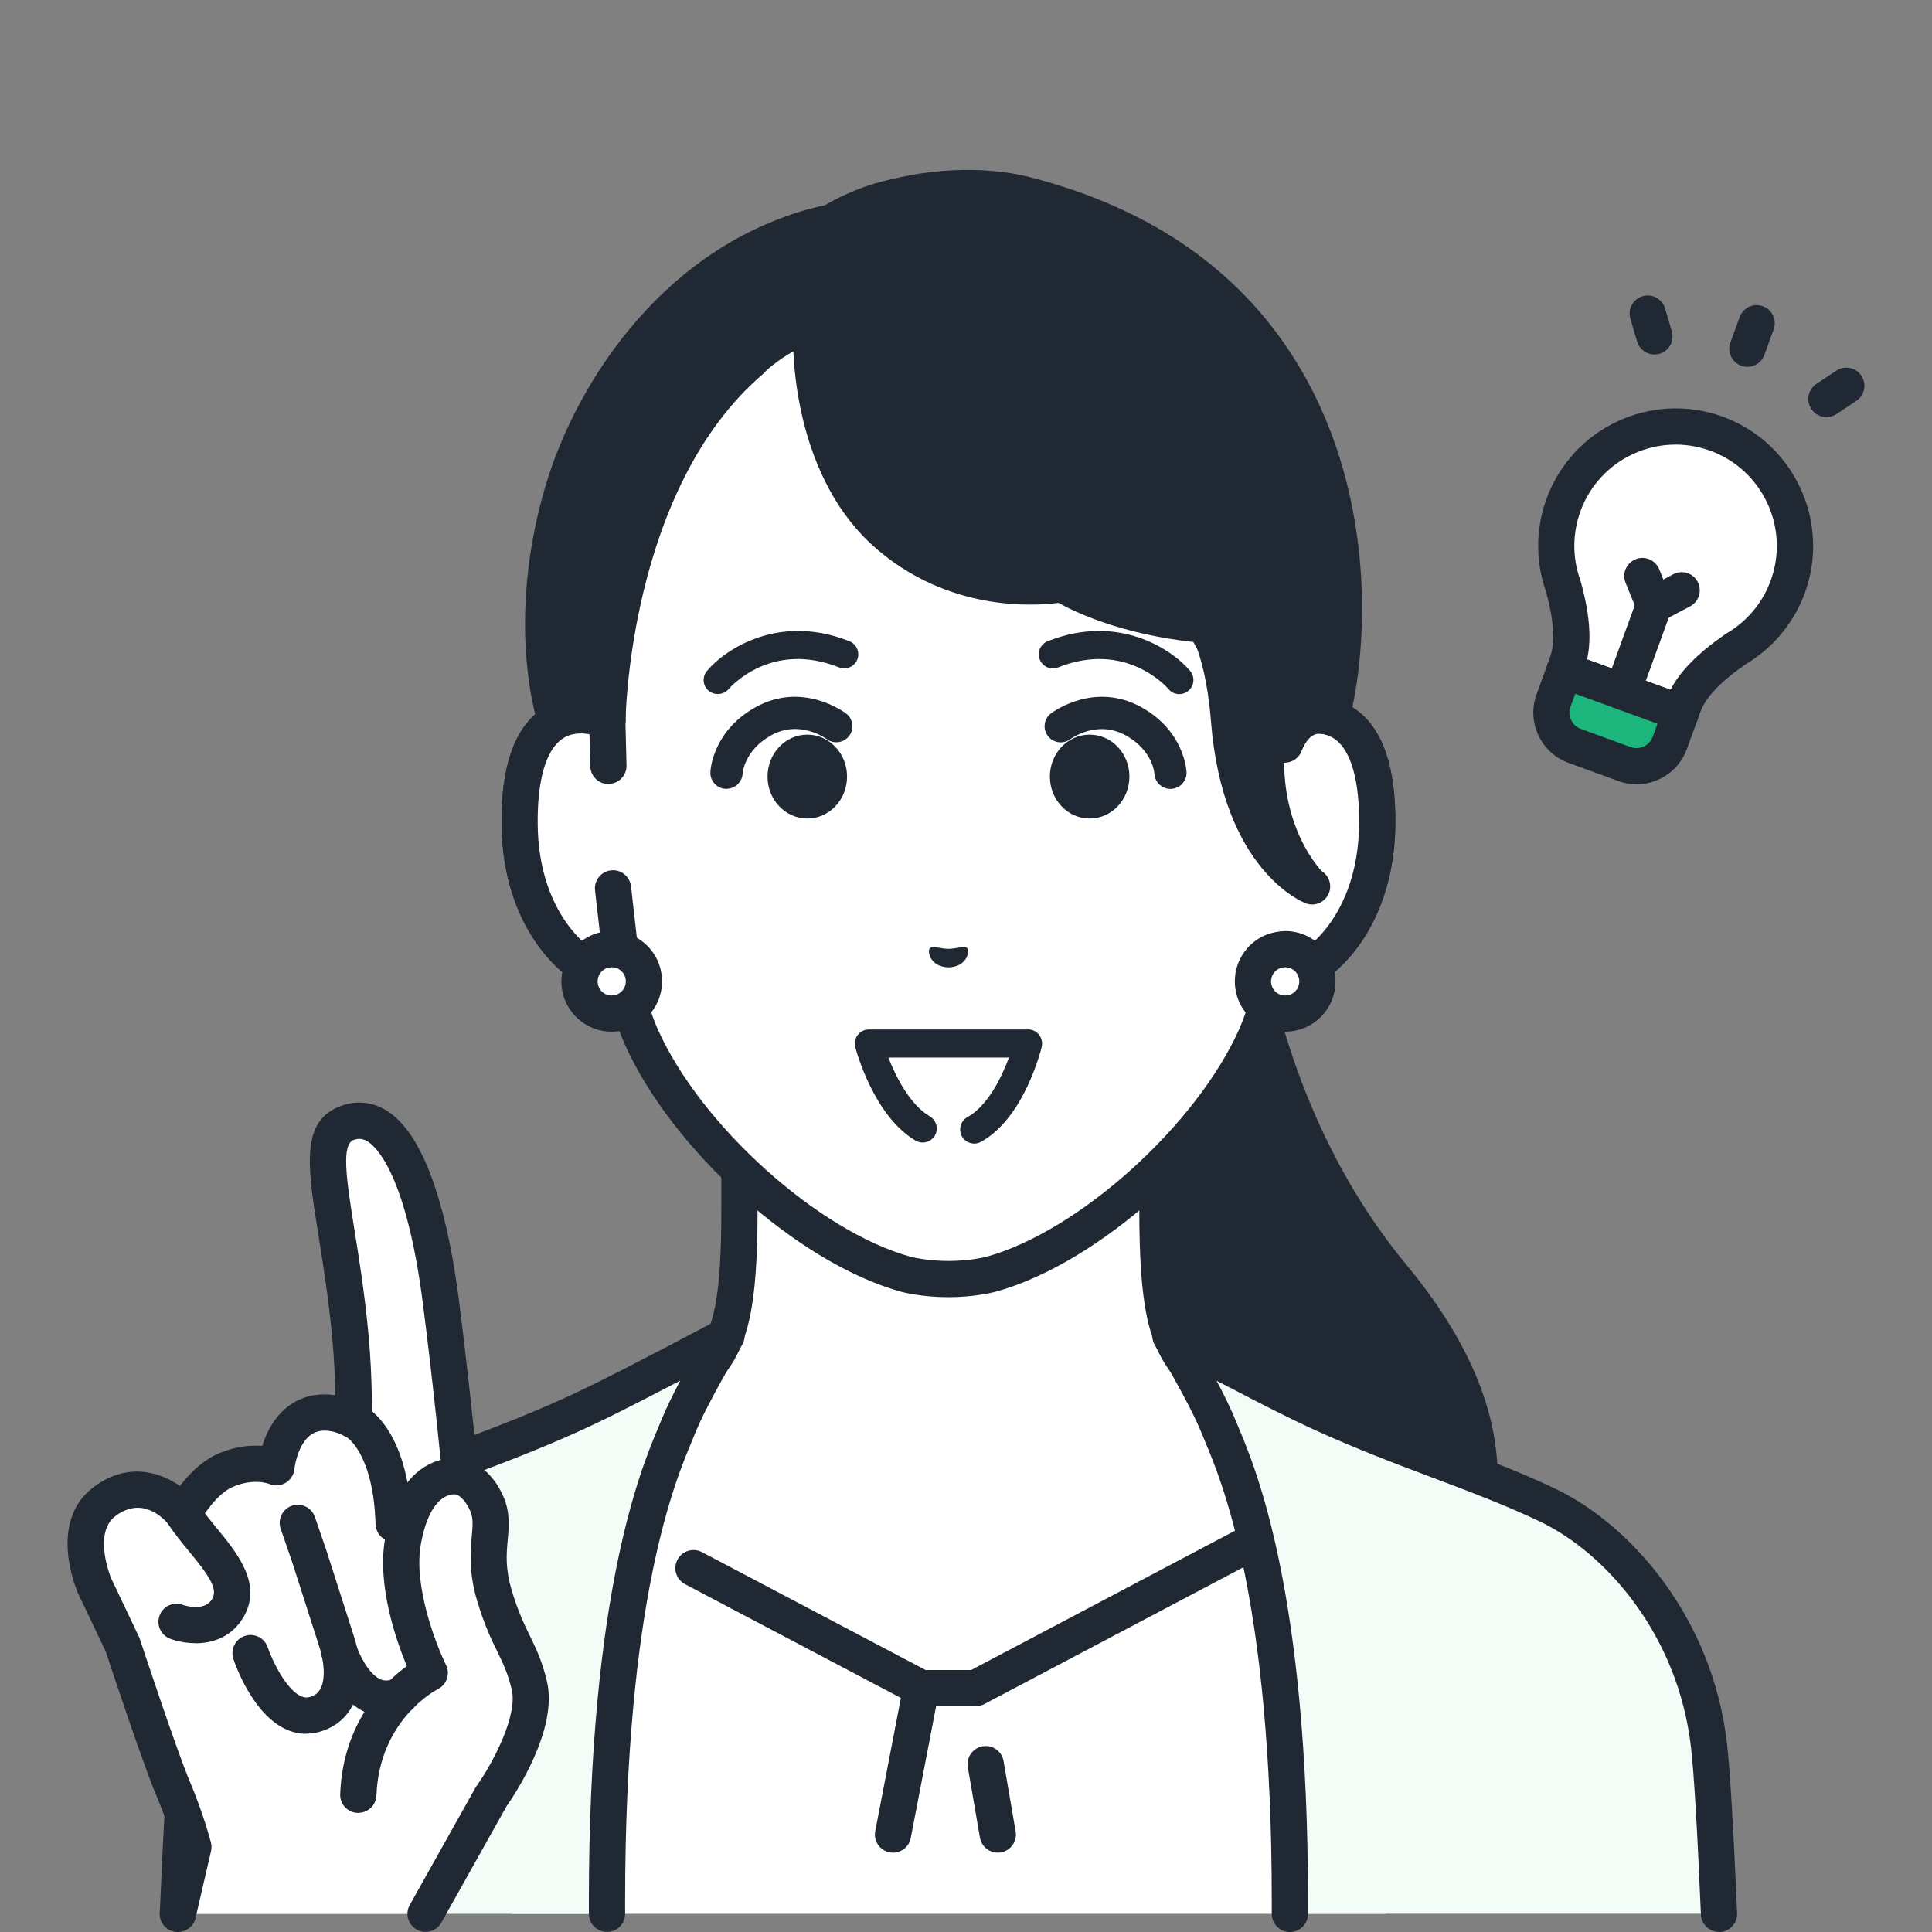 <svg fill="none" height="100" viewBox="0 0 100 100" width="100" xmlns="http://www.w3.org/2000/svg"><rect x="0" y="0" width="100" height="100" fill="#808080" stroke="none"/><path d="m63.824 42.862h-7.963l1.092 44.858s11.017.733 14.887-2.183c2.95-2.221 8.875-9.054.263-19.446-8.458-10.2-8.279-23.229-8.279-23.229z" fill="#202933"/><path d="m59.962 88.746c-1.712 0-2.925-.075-3.075-.087-.517-.033-.908-.479-.875-.996.033-.517.475-.908.996-.875 2.967.196 11.317.221 14.262-1.996 1.142-.863 3.85-3.288 4.308-7.196.396-3.392-1.017-7.058-4.204-10.904-7.354-8.871-8.346-19.65-8.475-22.892h-7.042c-.517 0-.938-.421-.938-.938 0-.517.421-.938.938-.938h7.963c.25 0 .492.1.667.279s.275.421.271.671c0 .125-.067 12.817 8.062 22.621 3.525 4.254 5.079 8.396 4.621 12.317-.542 4.629-3.704 7.467-5.042 8.475-2.796 2.108-8.771 2.458-12.442 2.458z" fill="#202933"/><path d="m73.032 76.963c-7.717-2.9-10.046-4.625-11.383-6.129-1.337-1.504-1.742-3.421-1.742-8.287v-15.137l-10.817 2.663-10.817-2.663v15.137c0 4.871-.408 6.787-1.742 8.287-1.333 1.504-3.667 3.225-11.383 6.129-7.708 2.9 15.308 16.767 15.308 16.767h17.262s23.012-13.867 15.308-16.767z" fill="#fff"/><path d="m57.724 94.662c-.317 0-.629-.163-.804-.454-.267-.442-.125-1.021.321-1.288 6.975-4.204 16.688-11.392 16.429-14.2-.013-.146-.05-.542-.967-.887-7.579-2.85-10.179-4.612-11.754-6.383-1.517-1.708-1.979-3.792-1.979-8.912v-13.942l-9.654 2.375c-.146.037-.3.037-.45 0l-9.654-2.375v13.942c0 5.121-.463 7.204-1.979 8.912-1.571 1.771-4.175 3.533-11.754 6.383-.917.346-.954.738-.967.887-.258 2.808 9.45 9.996 16.429 14.2.442.267.588.842.321 1.288-.267.446-.842.588-1.288.321-2.975-1.792-17.783-10.983-17.329-15.975.071-.779.508-1.842 2.175-2.471 7.646-2.875 9.808-4.521 11.012-5.875 1.154-1.3 1.504-3.092 1.504-7.667v-15.137c0-.287.133-.558.358-.738.225-.179.521-.242.804-.171l10.592 2.608 10.592-2.608c.279-.071.575-.004.804.171.225.179.358.45.358.738v15.137c0 4.575.35 6.367 1.504 7.667 1.2 1.35 3.367 3 11.012 5.875 1.667.625 2.104 1.688 2.175 2.471.458 4.992-14.354 14.183-17.329 15.975-.15.092-.317.133-.483.133z" fill="#202933"/><path d="m50.503 87.379h-2.821l-18.096-9.537-3.125 21.217h45.258l-3.15-21.217z" fill="#fff"/><path d="m51.645 95.892c-.45 0-.846-.321-.925-.779l-.625-3.642c-.087-.508.254-.996.767-1.083s.996.254 1.083.767l.625 3.642c.087.508-.254.996-.767 1.083-.054.008-.108.013-.158.013z" fill="#202933"/><path d="m46.224 95.892c-.058 0-.117-.004-.179-.017-.508-.096-.842-.588-.742-1.096l1.458-7.575c.1-.508.592-.842 1.096-.742.508.096.842.588.742 1.096l-1.458 7.575c-.087.45-.479.762-.921.762z" fill="#202933"/><path d="m50.503 88.317h-2.821c-.154 0-.304-.037-.438-.108l-11.787-6.213c-.458-.242-.633-.808-.392-1.267.242-.458.808-.633 1.267-.392l11.579 6.104h2.354l15.017-7.929c.458-.242 1.025-.067 1.267.392s.067 1.025-.392 1.267l-15.221 8.037c-.133.071-.283.108-.438.108z" fill="#202933"/><path d="m80.116 77.9c-3.779-1.804-8.146-3.013-12.775-5.267-2.362-1.15-6.754-3.492-6.754-3.492s1.817 3.008 2.508 4.737c.692 1.733 3.671 7.667 3.671 24.483v.692h22.212c-.171-4.004-.346-7.242-.521-8.75-.696-5.996-4.562-10.6-8.342-12.408z" fill="#f3fcf7"/><path d="m88.978 99.996c-.5 0-.917-.396-.938-.896-.188-4.408-.358-7.329-.517-8.679-.671-5.804-4.408-10.042-7.817-11.667-1.717-.821-3.571-1.521-5.537-2.263-2.325-.875-4.725-1.783-7.246-3.008-1.092-.533-2.625-1.321-3.954-2.017.383.721.75 1.467.992 2.071.042.108.096.233.158.379.887 2.112 3.583 8.537 3.583 24.454v.692c0 .517-.421.938-.938.938-.517 0-.938-.421-.938-.938v-.687c0-15.537-2.587-21.704-3.438-23.729-.067-.154-.121-.292-.167-.408-.654-1.642-2.425-4.575-2.442-4.604-.217-.362-.167-.825.121-1.129.292-.304.75-.379 1.121-.183.042.025 4.404 2.346 6.725 3.475 2.442 1.188 4.804 2.079 7.088 2.942 2 .754 3.892 1.467 5.683 2.325 3.871 1.85 8.113 6.629 8.867 13.146.163 1.396.338 4.362.529 8.817.021.517-.379.954-.896.975-.013 0-.025 0-.042 0z" fill="#202933"/><path d="m18.07 77.9c-3.779 1.804-7.646 6.412-8.342 12.408-.175 1.508-.354 4.746-.521 8.75h22.213c0-.229 0-.458 0-.692 0-16.821 2.979-22.75 3.671-24.483.692-1.733 2.508-4.737 2.508-4.737s-4.392 2.342-6.754 3.492c-4.629 2.254-8.996 3.458-12.775 5.267z" fill="#f3fcf7"/><path d="m9.207 99.996s-.025 0-.042 0c-.517-.021-.921-.458-.896-.975.188-4.454.367-7.421.529-8.817.754-6.513 4.996-11.296 8.867-13.146 1.792-.854 3.679-1.567 5.683-2.325 2.283-.863 4.646-1.75 7.088-2.942 2.321-1.129 6.683-3.454 6.725-3.475.371-.2.833-.125 1.121.183.292.308.342.771.121 1.129-.017.029-1.788 2.962-2.442 4.604-.046.117-.104.25-.167.408-.85 2.025-3.438 8.192-3.438 23.729v.688c0 .517-.417.938-.938.938-.517 0-.938-.421-.938-.938v-.692c0-15.917 2.696-22.342 3.583-24.454.062-.146.113-.271.158-.379.242-.608.608-1.35.992-2.071-1.333.696-2.862 1.483-3.954 2.017-2.521 1.225-4.921 2.133-7.246 3.008-1.962.742-3.817 1.442-5.537 2.263-3.404 1.625-7.142 5.867-7.817 11.667-.158 1.35-.329 4.271-.517 8.679-.021.504-.438.896-.938.896z" fill="#202933"/><path d="m66.749 37.292v-9.083c0-2.621-.654-5.2-1.917-7.496-2.408-4.383-7.279-9.492-15.667-9.525h-.146c-8.387.037-13.258 5.142-15.667 9.525-1.262 2.296-1.917 4.875-1.917 7.496v9.083c-1.954-.742-4.629-.258-4.537 5.467.083 5.071 3.133 7.787 5.388 8.067.225.967.508 1.913.871 2.758 2.333 5.296 8.667 10.996 13.767 12.379 0 0 .912.242 2.167.242s2.167-.242 2.167-.242c5.1-1.383 11.433-7.083 13.767-12.379.358-.842.646-1.788.871-2.758 2.254-.279 5.304-2.996 5.388-8.067.092-5.725-2.583-6.204-4.537-5.467z" fill="#fff"/><path d="m49.091 67.142c-1.363 0-2.367-.258-2.408-.271-5.358-1.454-11.942-7.362-14.383-12.904-.292-.688-.554-1.467-.779-2.333-2.746-.733-5.479-3.904-5.558-8.854-.05-3.029.642-5.067 2.054-6.058.708-.496 1.562-.704 2.483-.608v-7.9c0-2.779.704-5.529 2.033-7.946 2.042-3.721 6.904-9.971 16.483-10.012h.15c9.583.042 14.442 6.292 16.488 10.012 1.329 2.421 2.029 5.167 2.029 7.946v7.9c.921-.096 1.775.108 2.483.608 1.413.992 2.104 3.033 2.054 6.058-.079 4.95-2.812 8.125-5.558 8.854-.225.867-.487 1.646-.775 2.321-2.45 5.554-9.033 11.463-14.383 12.912-.05.013-1.05.275-2.413.275zm-19.021-29.179c-.329 0-.671.075-.975.287-.85.596-1.296 2.192-1.258 4.496.075 4.55 2.717 6.921 4.567 7.154.392.05.708.333.796.717.233.996.508 1.871.821 2.6 2.204 5.004 8.35 10.542 13.15 11.842 0 0 .817.208 1.921.208s1.921-.208 1.929-.208c4.792-1.3 10.938-6.838 13.146-11.85.308-.721.583-1.596.817-2.592.087-.383.408-.671.796-.717 1.85-.229 4.492-2.604 4.567-7.154.037-2.3-.408-3.896-1.258-4.496-.675-.475-1.55-.254-2.008-.079-.287.108-.613.071-.867-.104-.254-.175-.404-.463-.404-.771v-9.083c0-2.467-.621-4.9-1.8-7.046-1.846-3.362-6.229-9.004-14.846-9.042h-.142c-8.617.037-13 5.679-14.842 9.042-1.179 2.146-1.8 4.579-1.8 7.046v9.083c0 .308-.15.596-.404.771-.254.175-.575.212-.867.104-.254-.096-.633-.208-1.038-.208z" fill="#202933"/><path d="m66.745 37.296v-2.367l-.85 15.9c2.254-.279 5.304-2.996 5.388-8.067.092-5.725-2.583-6.208-4.537-5.467z" fill="#fff"/><g fill="#202933"><path d="m65.895 51.767c-.467 0-.871-.346-.929-.821-.062-.512.3-.983.812-1.046 1.85-.229 4.492-2.604 4.567-7.154.037-2.3-.408-3.896-1.258-4.496-.675-.475-1.55-.254-2.008-.079-.287.108-.613.071-.867-.104-.254-.175-.404-.463-.404-.771v-2.367c0-.517.421-.938.938-.938s.938.421.938.938v1.179c.921-.096 1.775.108 2.483.608 1.413.992 2.104 3.033 2.054 6.058-.087 5.342-3.263 8.617-6.208 8.983-.037.004-.079.008-.117.008z"/><path d="m66.82 37.058s.217-.683 1.079-.767c.896-.083 1.15.304 1.212 0 1.267-6.242.904-21.887-16.062-26.217-3.008-.767-5.975-1.963-10.404.575-7.513 1.408-12.308 10.717-13.512 14.8-2.038 6.912-.371 11.796-.371 11.796l1.146 3.133 1.533-3.083s.725-11.7 8.083-17.992c.054-.054.758-.7 1.567-1.129.588-.312.896-.487.896-.487 0 2.575.217 6.721 3.95 9.975 4.096 3.571 9.046 2.571 9.046 2.571s2.525 1.667 7.287 2.112c.037.013.237.237.525.8.421 1.05.929 2.433 1.133 4.692.671 7.392 4.487 7.254 4.487 7.254s-2.371-2.371-1.883-6.908c.075-.675.292-1.117.292-1.117z"/><path d="m29.903 41.317c-.142 0-.283-.033-.417-.1-.463-.229-.654-.792-.421-1.258l1.442-2.896c.05-1.779.637-13.033 7.771-19.133.392-.338.983-.292 1.321.104.338.392.292.983-.104 1.321-6.938 5.933-7.117 17.825-7.117 17.946 0 .142-.033.283-.1.408l-1.533 3.083c-.163.329-.496.521-.842.521z"/><path d="m28.753 38.179c-.392 0-.754-.246-.887-.633-.017-.042-.367-1.092-.562-2.867-.233-2.112-.263-5.479.921-9.496 1.633-5.537 6.342-12.658 14.242-14.504.504-.121 1.008.196 1.125.7.117.504-.196 1.008-.7 1.125-9.367 2.188-12.537 12.083-12.867 13.208-1.096 3.721-1.071 6.817-.858 8.758.171 1.55.471 2.458.475 2.471.163.492-.1 1.021-.588 1.188-.1.033-.2.05-.3.05z"/><path d="m68.912 38.071c-.079 0-.158-.008-.242-.033-.5-.133-.8-.646-.667-1.146.817-3.079 1.383-10.562-2.3-16.837-2.65-4.517-6.987-7.567-12.887-9.075-2.046-.521-4.842-.375-7.121.379-.492.163-1.021-.104-1.183-.596-.163-.492.104-1.021.596-1.183 2.633-.871 5.767-1.029 8.171-.417 6.404 1.633 11.129 4.979 14.042 9.942 3.992 6.796 3.446 14.679 2.496 18.267-.113.421-.492.696-.904.696z"/><path d="m62.787 34.075c-.338 0-.667-.183-.833-.508-.075-.142-.138-.254-.188-.338-3.779-.412-6.15-1.562-6.979-2.025-1.3.171-5.696.45-9.471-2.842-4.054-3.533-4.513-9.792-4.188-12.608.058-.512.525-.879 1.038-.825.512.058.883.525.825 1.038-.229 1.992-.037 7.85 3.558 10.983 3.704 3.229 8.196 2.367 8.242 2.358.242-.05.496 0 .704.138.021.013 2.425 1.546 6.858 1.958.083.008.167.029.246.058.179.067.475.179 1.025 1.242.237.458.058 1.025-.4 1.262-.138.071-.283.104-.429.104z"/><path d="m66.487 39.479c-.104 0-.208-.017-.308-.054-.487-.171-.746-.7-.575-1.188.042-.117.417-1.154 1.279-1.717.942-.613 1.854-.392 1.954-.362.5.133.796.65.662 1.15-.133.492-.629.783-1.121.671-.037-.008-.242-.029-.471.117-.254.167-.467.583-.529.758-.138.383-.5.625-.883.625z"/><path d="m67.924 46.817c-.108 0-.221-.021-.329-.058-.175-.067-4.312-1.708-4.917-9.442-.304-3.933-1.467-5.267-1.479-5.275-.367-.367-.362-.963.004-1.325.367-.362.963-.362 1.325.004.167.171 1.654 1.792 2.017 6.45.504 6.45 3.587 7.783 3.717 7.838.475.196.713.738.525 1.212-.146.371-.496.596-.871.596z"/><path d="m54.974 31.167c-.113 0-.229-.021-.338-.062-.263-.104-6.479-2.6-7.067-10.117-.042-.517.346-.967.863-1.008.517-.042.967.346 1.008.863.492 6.312 5.662 8.429 5.879 8.517.479.192.717.733.529 1.212-.146.371-.496.596-.871.596z"/></g><path d="m31.495 39.637-.058-2.346c-1.954-.742-4.629-.258-4.537 5.467.083 5.071 3.133 7.787 5.388 8.067l-.55-4.85-.242-6.342z" fill="#fff"/><path d="m32.287 51.767c-.037 0-.079 0-.117-.008-2.946-.367-6.121-3.642-6.208-8.983-.05-3.029.642-5.067 2.054-6.058 1.025-.721 2.358-.825 3.75-.3.358.133.596.471.604.854l.058 2.346c.013.517-.396.946-.917.958-.517.025-.946-.396-.958-.917l-.042-1.654c-.442-.079-.975-.071-1.421.246-.85.596-1.296 2.192-1.258 4.496.058 3.617 1.738 5.854 3.354 6.737l-.388-3.396c-.058-.512.312-.979.825-1.038.512-.062.979.312 1.038.825l.55 4.85c.033.287-.067.571-.271.771-.175.175-.412.271-.658.271z" fill="#202933"/><path d="m68.187 50.796c0 .921-.746 1.667-1.667 1.667-.921 0-1.667-.746-1.667-1.667 0-.921.746-1.667 1.667-1.667.921 0 1.667.746 1.667 1.667z" fill="#fff"/><path d="m66.52 53.4c-.696 0-1.35-.271-1.842-.762-.492-.492-.762-1.146-.762-1.842 0-.696.271-1.35.762-1.842.492-.492 1.133-.746 1.842-.762.696 0 1.35.271 1.842.762.492.492.762 1.146.762 1.842 0 .696-.271 1.35-.762 1.842-.492.492-1.146.762-1.842.762zm0-3.333c-.196 0-.379.075-.517.212s-.212.321-.212.517c0 .196.075.379.212.517s.321.212.517.212c.196 0 .379-.075.517-.212s.212-.321.212-.517c0-.196-.075-.379-.212-.517s-.321-.212-.517-.212z" fill="#202933"/><path d="m33.328 50.796c0 .921-.746 1.667-1.667 1.667s-1.667-.746-1.667-1.667c0-.921.746-1.667 1.667-1.667s1.667.746 1.667 1.667z" fill="#fff"/><path d="m31.662 53.4c-.696 0-1.35-.271-1.842-.762-.492-.492-.762-1.146-.762-1.842 0-.696.271-1.35.762-1.842.492-.492 1.146-.762 1.842-.762s1.35.271 1.842.762c.492.492.762 1.146.762 1.842 0 1.433-1.171 2.604-2.604 2.604zm0-3.333c-.4 0-.729.325-.729.729 0 .196.075.379.212.517s.321.212.517.212c.4 0 .729-.325.729-.729 0-.196-.075-.379-.212-.517s-.321-.212-.517-.212z" fill="#202933"/><path d="m37.149 35.925c-.167 0-.333-.058-.471-.171-.304-.258-.346-.717-.087-1.025.975-1.163 3.771-2.979 7.375-1.538.375.15.554.575.408.946-.15.375-.575.554-.946.408-3.504-1.4-5.629 1.021-5.717 1.125-.146.171-.35.254-.558.254z" fill="#202933"/><path d="m61.041 35.929c-.208 0-.417-.087-.558-.263-.087-.1-2.212-2.521-5.717-1.121-.375.15-.8-.033-.946-.408-.15-.375.033-.8.408-.946 3.604-1.442 6.4.375 7.375 1.538.258.308.217.767-.092 1.029-.138.113-.304.171-.467.171z" fill="#202933"/><path d="m37.603 40.833s-.021 0-.033 0c-.458-.017-.821-.404-.8-.863 0-.087.104-2.112 2.317-3.354 2.446-1.371 4.612.246 4.704.312.367.279.438.804.158 1.167-.279.362-.8.433-1.163.158-.067-.046-1.408-1.012-2.879-.188-1.383.775-1.467 1.95-1.467 1.958-.017.45-.388.804-.833.804z" fill="#202933"/><path d="m39.728 40.196c0 1.2.921 2.171 2.058 2.171s2.058-.971 2.058-2.171-.921-2.171-2.058-2.171-2.058.971-2.058 2.171z" fill="#202933"/><path d="m60.582 40.833c-.446 0-.817-.354-.833-.804 0-.037-.096-1.192-1.467-1.958-1.479-.829-2.825.146-2.883.188-.367.275-.887.2-1.163-.167-.275-.367-.204-.883.158-1.163.092-.071 2.254-1.683 4.704-.312 2.212 1.242 2.312 3.267 2.317 3.354.017.458-.342.846-.804.863-.008 0-.021 0-.029 0z" fill="#202933"/><path d="m58.458 40.196c0 1.2-.921 2.171-2.058 2.171s-2.058-.971-2.058-2.171.921-2.171 2.058-2.171 2.058.971 2.058 2.171z" fill="#202933"/><path d="m50.066 49.083c-.133-.154-.496.017-.971.029-.475-.013-.838-.183-.971-.029-.138.158.021.963.971.988.95-.025 1.108-.825.971-.983z" fill="#202933"/><path d="m47.762 58.413 2.663.05c1.983-1.087 2.788-4.454 2.788-4.454h-8.238s.846 3.267 2.788 4.404z" fill="#fff"/><path d="m50.428 59.192c-.258 0-.508-.138-.642-.379-.192-.354-.062-.796.287-.992 1.033-.567 1.758-2.025 2.15-3.083h-6.242c.404 1.038 1.137 2.454 2.146 3.042.346.204.463.65.263.996-.204.346-.65.463-.996.263-2.179-1.275-3.087-4.696-3.125-4.842-.058-.217-.008-.45.129-.629.138-.179.35-.283.575-.283h8.238v-.004c.225 0 .433.104.571.279s.188.404.138.621c-.037.15-.904 3.692-3.146 4.921-.113.062-.233.092-.35.092z" fill="#202933"/><path d="m25.582 82.575c-.708-2.383.154-3.45-.375-4.704-.529-1.254-1.375-1.433-1.375-1.433s-.45-4.675-1.021-9.125c-.8-6.179-2.508-10-4.804-9.204-2.071.717-.492 4.396.125 11.021.221 2.383.167 4.388.167 4.388s-1.387-.842-2.612-.117-1.387 2.546-1.387 2.546-1.158-.5-2.663.171c-1.267.567-2.15 2.237-2.15 2.237s-1.817-2.354-4.088-.625c-1.808 1.375-.512 4.329-.512 4.329l1.462 3.079s1.892 5.742 2.612 7.438c.688 1.621 1.05 3.029 1.05 3.029l-.8 3.45h12.817l3.404-6.075s2.5-3.508 1.967-5.742c-.45-1.896-1.1-2.288-1.808-4.667z" fill="#fff"/><path d="m9.207 99.996c-.071 0-.142-.008-.212-.025-.504-.117-.817-.621-.7-1.125l.746-3.221c-.125-.442-.45-1.512-.946-2.683-.696-1.642-2.413-6.821-2.621-7.454l-1.438-3.025c-.075-.175-1.579-3.679.792-5.479 1.667-1.267 3.346-.871 4.483-.071.45-.588 1.117-1.283 1.938-1.65.908-.408 1.721-.471 2.325-.421.229-.738.696-1.692 1.633-2.246.717-.425 1.483-.479 2.15-.379-.013-.779-.054-1.846-.163-2.996-.188-2.029-.467-3.75-.708-5.267-.579-3.6-.958-5.979 1.212-6.729.792-.275 1.592-.183 2.312.258 2.221 1.375 3.254 6.042 3.729 9.708.458 3.546.842 7.275.975 8.629.429.271.971.771 1.358 1.683.333.787.271 1.5.208 2.188-.067.733-.133 1.492.204 2.617.329 1.104.637 1.738.938 2.354.325.671.637 1.308.887 2.367.592 2.496-1.696 5.9-2.087 6.458l-3.379 6.029c-.254.45-.825.612-1.275.358-.45-.254-.613-.825-.358-1.275l3.404-6.075c.017-.029.033-.058.054-.083.871-1.225 2.133-3.663 1.821-4.979-.204-.858-.446-1.354-.75-1.979-.317-.65-.675-1.387-1.046-2.638-.438-1.467-.342-2.538-.275-3.317.054-.617.075-.95-.067-1.292-.279-.662-.642-.85-.729-.883-.425-.058-.675-.392-.717-.825-.004-.046-.454-4.713-1.021-9.092-.858-6.642-2.404-8.075-2.854-8.354-.237-.146-.45-.171-.713-.083-.65.225-.412 1.917.029 4.658.237 1.471.529 3.296.725 5.392.225 2.413.175 4.417.171 4.5-.008.333-.196.637-.487.796-.292.158-.65.15-.933-.021 0 0-.933-.533-1.65-.113-.654.388-.896 1.45-.933 1.825-.029.296-.2.567-.458.717s-.575.175-.85.054c-.021-.008-.829-.317-1.908.167-.787.354-1.5 1.438-1.704 1.821-.15.279-.433.467-.75.492-.317.025-.625-.108-.821-.358-.208-.263-1.342-1.546-2.779-.454-1.175.892-.229 3.183-.221 3.208l1.45 3.05c.017.033.033.071.042.108.021.058 1.887 5.725 2.583 7.367.708 1.667 1.079 3.104 1.096 3.163.037.146.037.3.004.446l-.8 3.45c-.1.433-.488.725-.913.725z" fill="#202933"/><path d="m18.545 93.837s-.025 0-.037 0c-.517-.021-.921-.454-.9-.975.142-3.712 2.271-5.767 3.45-6.625-.558-1.342-1.546-4.179-1.129-6.583.308-1.788.979-3.029 1.988-3.692 1.038-.679 2.025-.463 2.138-.438.504.125.812.629.688 1.133-.121.496-.617.8-1.113.692-.037-.008-.362-.046-.721.204-.371.258-.867.892-1.133 2.417-.375 2.167.817 5.213 1.308 6.204.229.463.042 1.025-.421 1.254-.121.062-3.029 1.6-3.179 5.504-.021.504-.433.9-.938.9z" fill="#202933"/><path d="m20.378 79.804c-.504 0-.921-.4-.938-.908-.117-3.696-1.5-4.513-1.512-4.517-.475-.204-.696-.754-.496-1.229.204-.475.754-.696 1.229-.496.254.108 2.492 1.204 2.65 6.183.017.517-.392.95-.908.967-.008 0-.021 0-.029 0z" fill="#202933"/><path d="m10.12 85.05c-.513 0-.983-.104-1.313-.229-.483-.183-.729-.725-.546-1.208.183-.483.721-.725 1.204-.546.054.021 1.104.383 1.517-.304.325-.542-.233-1.292-1.192-2.458-.375-.458-.767-.933-1.096-1.433-.283-.433-.163-1.012.271-1.296.433-.283 1.012-.163 1.296.271.275.417.629.85.975 1.271 1.058 1.292 2.379 2.896 1.35 4.612-.613 1.021-1.604 1.325-2.471 1.325z" fill="#202933"/><path d="m15.862 89.742c-.325 0-.65-.062-.963-.192-1.796-.733-2.721-3.388-2.821-3.688-.163-.492.104-1.021.596-1.188.492-.163 1.021.104 1.183.592.233.692.967 2.221 1.754 2.542.146.058.338.1.637-.054.646-.329.604-1.508.275-2.533-.167-.521-1.4-4.367-1.4-4.367l-.596-1.725c-.167-.487.092-1.025.579-1.192.487-.171 1.025.092 1.192.579l.6 1.746s1.238 3.862 1.404 4.383c.708 2.204.246 4.033-1.204 4.775-.408.208-.825.312-1.242.312z" fill="#202933"/><path d="m19.991 88.862c-.392 0-.775-.087-1.137-.263-1.483-.713-2.125-2.638-2.196-2.854-.154-.496.117-1.021.613-1.175.492-.154 1.021.117 1.175.608.113.354.583 1.425 1.221 1.729.146.071.354.129.692 0 .483-.188 1.025.05 1.212.533.188.483-.05 1.025-.533 1.212-.35.138-.7.204-1.046.204z" fill="#202933"/><path d="m80.924 26.142c1.167-3.208 4.713-4.858 7.921-3.692 3.208 1.167 4.858 4.713 3.692 7.921-.512 1.404-1.479 2.513-2.679 3.217-1.996 1.367-2.521 2.358-2.742 2.967-.104.279-.125.338-.125.338l-6.017-2.192s.021-.058.125-.342c.221-.604.458-1.704-.192-4.033-.467-1.308-.496-2.779.017-4.183z" fill="#fff"/><path d="m86.995 37.829c-.108 0-.217-.017-.321-.058l-6.017-2.192c-.487-.175-.738-.713-.562-1.2l.125-.342c.104-.287.425-1.167-.204-3.429-.542-1.546-.533-3.246.029-4.787 1.342-3.688 5.433-5.596 9.121-4.254 3.688 1.342 5.596 5.433 4.254 9.121-.562 1.542-1.646 2.85-3.054 3.688-1.938 1.329-2.258 2.208-2.362 2.496l-.125.342c-.138.379-.5.617-.879.617zm-4.85-3.7 4.321 1.571c.375-.725 1.125-1.704 2.862-2.892.017-.013.037-.025.054-.033 1.05-.617 1.854-1.583 2.271-2.729.988-2.717-.417-5.729-3.133-6.717-2.717-.988-5.729.417-6.717 3.133-.417 1.146-.421 2.404-.013 3.55.008.021.013.042.021.062.567 2.025.517 3.258.333 4.054z" fill="#202933"/><path d="m84.075 39.54-2.572-.936c-.951-.346-1.442-1.398-1.096-2.35l.566-1.554 6.018 2.19-.566 1.554c-.346.951-1.398 1.442-2.35 1.096z" fill="#1cb57b"/><path d="m84.707 40.592c-.321 0-.642-.054-.95-.167l-2.571-.938c-1.438-.521-2.179-2.117-1.654-3.55l.567-1.554c.179-.487.717-.738 1.2-.558l6.017 2.192c.233.083.425.258.529.483.104.225.117.483.033.717l-.567 1.554c-.254.696-.762 1.25-1.433 1.562-.371.175-.771.263-1.171.263zm-3.171-4.688-.246.675c-.171.463.071.979.537 1.15l2.571.938c.225.083.467.071.683-.029.217-.1.383-.279.463-.504l.246-.675-4.254-1.55z" fill="#202933"/><path d="m83.987 36.733c-.108 0-.217-.017-.321-.058-.487-.175-.738-.717-.558-1.2l1.629-4.483c.179-.487.717-.738 1.2-.558.487.175.738.717.558 1.2l-1.629 4.483c-.138.379-.5.617-.879.617z" fill="#202933"/><path d="m85.616 32.25c-.108 0-.217-.017-.321-.058-.25-.092-.45-.283-.55-.529l-.604-1.496c-.196-.479.037-1.025.517-1.221.479-.196 1.025.037 1.221.517l.217.533.508-.271c.458-.242 1.025-.071 1.267.388.242.458.071 1.025-.388 1.267l-1.425.758c-.138.071-.287.108-.442.108z" fill="#202933"/><path d="m90.445 18.988c-.108 0-.217-.017-.321-.058-.487-.175-.738-.717-.558-1.2l.479-1.321c.179-.487.717-.738 1.2-.558.487.175.738.717.558 1.2l-.479 1.321c-.138.379-.5.617-.879.617z" fill="#202933"/><path d="m85.637 18.35c-.404 0-.779-.263-.9-.671l-.35-1.183c-.146-.496.138-1.017.633-1.163.496-.146 1.017.138 1.163.633l.35 1.183c.146.496-.138 1.017-.633 1.163-.087.025-.179.037-.267.037z" fill="#202933"/><path d="m94.537 21.591c-.304 0-.6-.146-.783-.421-.287-.433-.171-1.012.263-1.3l1.029-.683c.433-.287 1.012-.171 1.3.263.287.433.171 1.012-.263 1.3l-1.029.683c-.158.104-.338.158-.517.158z" fill="#202933"/></svg>